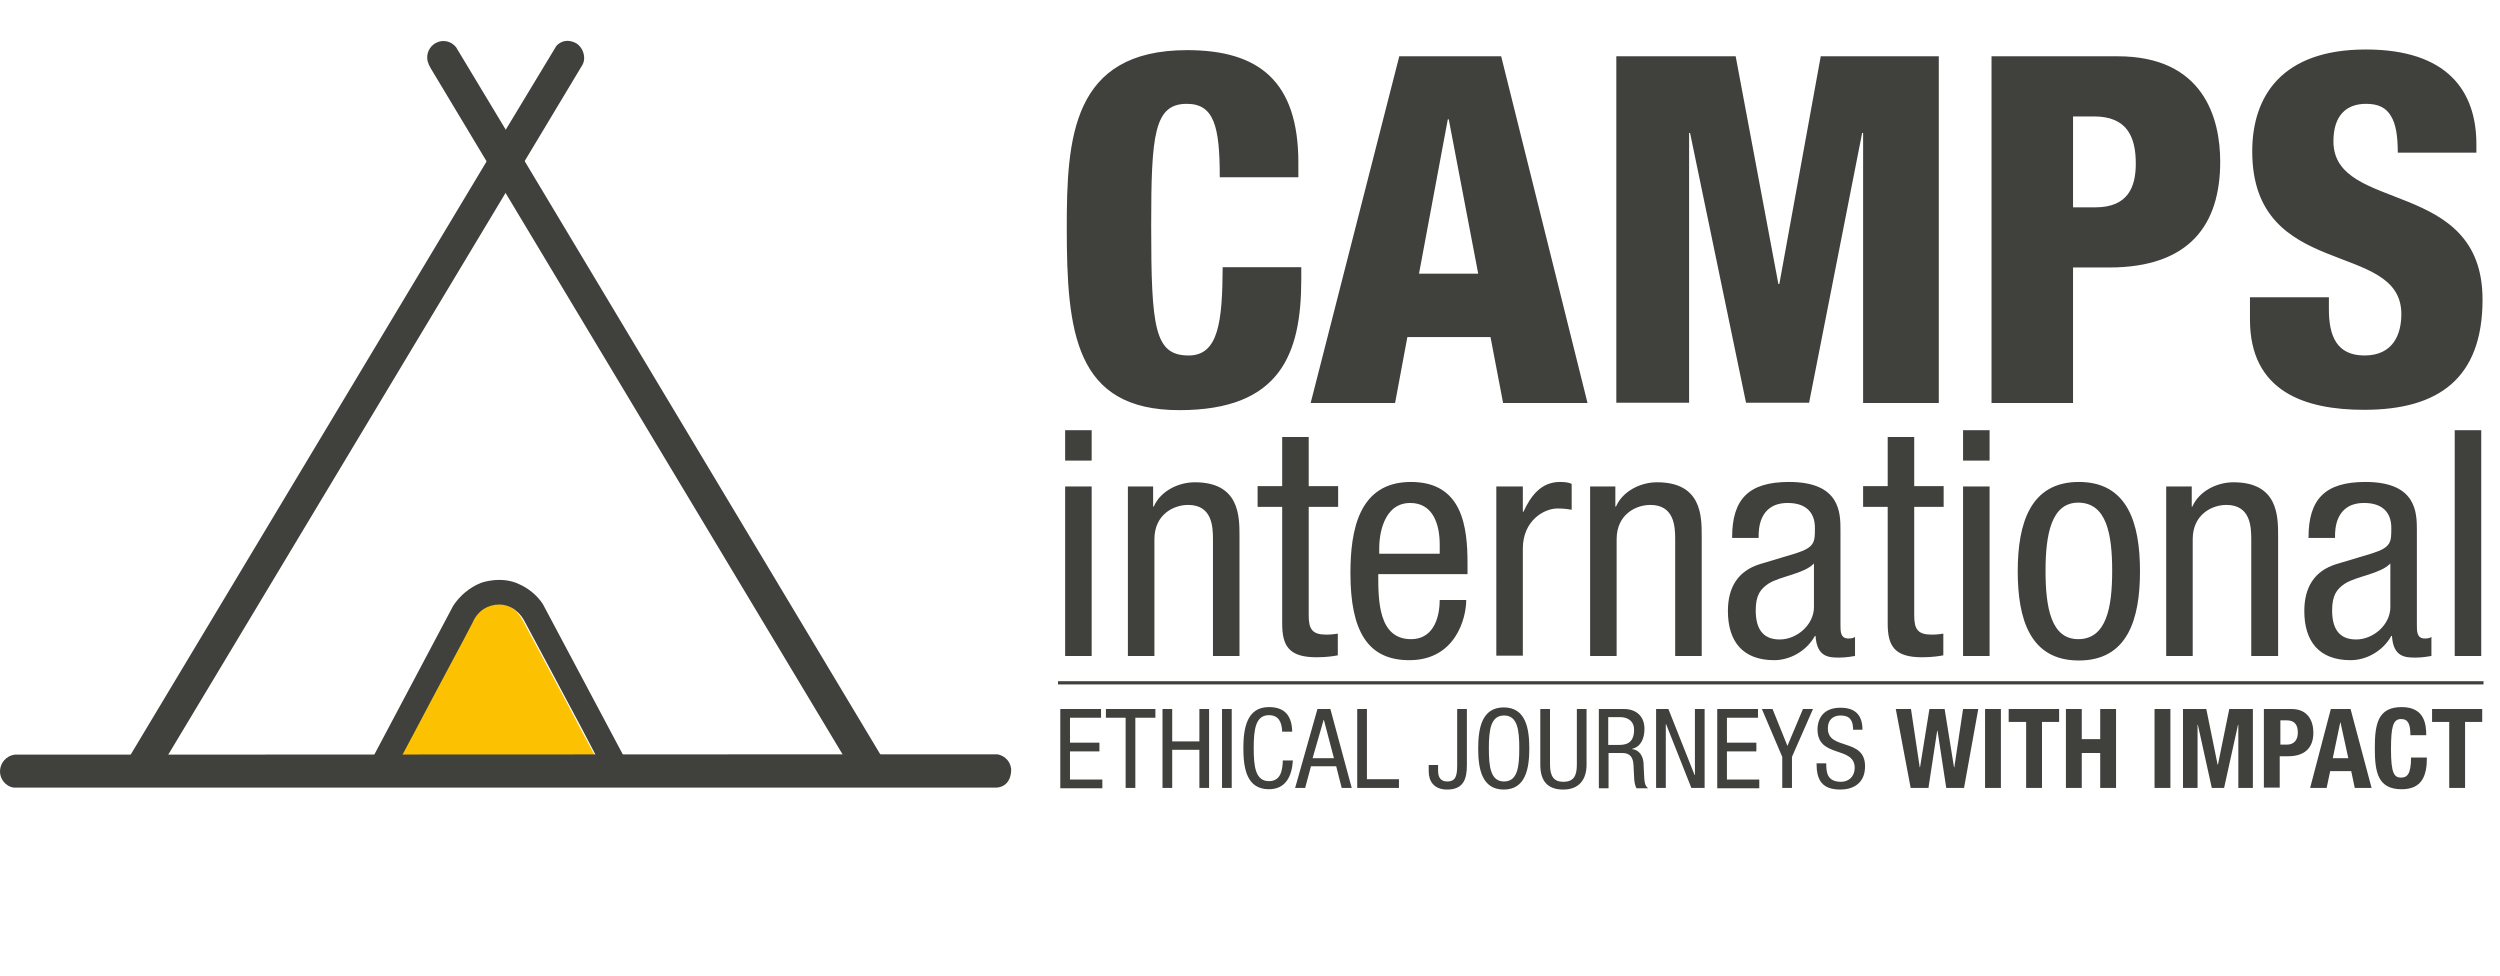 <svg viewBox="0 0 772.9 301.6" xmlns="http://www.w3.org/2000/svg"><g fill="#40403d"><path d="M377.1 54.6c0-15.6-1.8-22.5-10.2-22.5-10.1 0-11 9.6-11 37.7 0 31.8 1.1 40.1 11.6 40.1 9.3 0 10.4-10.7 10.5-27.3h24.3v3.8c0 23.1-6.5 40.4-37.7 40.4-32.3 0-34.8-24.2-34.8-56.4 0-27.5 1.5-54.9 37.2-54.9 22.2 0 34.4 9.6 34.4 34.8v4.5h-24.3zM432.6 17.4h31.5l26.7 107.2h-26.1l-3.9-20.4h-25.7l-3.8 20.4h-26.1zm15.3 19.5h-.3l-8.9 47.7h18.3zM499.7 17.4h36.9l13.2 70.4h.3l12.8-70.4h36.5v107.2h-23.4v-83.5h-.3l-16.4 83.4h-19.5l-17.3-83.4h-.3v83.4h-22.5zM615.7 17.4h39c26.6 0 31.7 19.2 31.7 32.6 0 19.2-9.2 32.7-34.4 32.7h-11.1v41.9h-25.2zm25.2 46.7h6.9c10.1 0 12.5-6.3 12.5-13.5 0-8.3-2.7-14.6-12.9-14.6h-6.5zM720 91.8v3.8c0 8.1 2.3 14.3 11 14.3 8.9 0 11.4-6.6 11.4-12.8 0-23.1-46.1-10.2-46.1-50.3 0-17.1 9.2-31.5 35.1-31.5 25.2 0 34.2 12.8 34.2 29.3v2.6h-24.3c0-5.1-.6-8.9-2.1-11.3-1.5-2.6-3.9-3.8-7.7-3.8-6.3 0-10.1 3.8-10.1 11.6 0 22.4 46.1 11.1 46.1 48.9 0 24.3-13.5 34.1-36.6 34.1-18.3 0-35.3-5.6-35.3-27.9v-6.9h24.4zM329.3 133h8.2v9.4h-8.2zm0 17.4h8.2v52.4h-8.2zM348.7 150.4h7.8v6.2h.2c2.1-4.8 7.6-7.5 12.7-7.5 13.8 0 13.8 10.5 13.8 16.6v37.1h-8.2v-36.1c0-4-.3-10.6-7.7-10.6-4.4 0-10.4 2.9-10.4 10.6v36.1h-8.2zM396.4 135.1h8.2v15.2h9.1v6.4h-9.1v33.6c0 4.2 1.1 5.9 5.4 5.9 1.8 0 2.7-.2 3.6-.3v6.7c-1.1.2-3.2.6-6.6.6-8.5 0-10.6-3.5-10.6-10.4v-36.1h-7.6v-6.4h7.6zM426.1 177.5c0 8 0 20.1 10.1 20.1 7.8 0 8.9-8.2 8.9-12.1h8.2c0 5.6-3.3 18.6-17.6 18.6-12.8 0-18.2-8.9-18.2-26.9 0-13.1 2.5-28.2 18.7-28.2 16 0 17.5 14 17.5 25.2v3.3zm19-6.4v-2.8c0-5.9-1.9-12.8-9.1-12.8-8.6 0-9.6 10.6-9.6 13.7v2h18.7zM462.6 150.4h8.2v7.8h.2c2.3-5 5.5-9.2 11.3-9.2 1.7 0 2.8.2 3.6.6v8c-.8-.1-1.8-.4-4.4-.4-4.1 0-10.7 3.7-10.7 12.4v33.1h-8.2zM491.6 150.4h7.8v6.2h.2c2.1-4.8 7.6-7.5 12.7-7.5 13.8 0 13.8 10.5 13.8 16.6v37.1h-8.2v-36.1c0-4-.3-10.6-7.7-10.6-4.4 0-10.4 2.9-10.4 10.6v36.1h-8.2zM535.5 166.2c0-11.9 5.1-17.2 17.6-17.2 15.9 0 15.9 9.6 15.9 15v29.2c0 2.1 0 4.2 2.5 4.2 1.1 0 1.6-.2 2-.5v5.9c-.6.1-2.7.5-4.8.5-3.1 0-7 0-7.4-6.7h-.2c-2.6 4.7-7.7 7.5-12.6 7.5-9.8 0-14.3-5.9-14.3-15.2 0-7.3 3.1-12.4 9.9-14.5l11-3.3c6-1.9 6-3.5 6-7.9 0-4.9-2.9-7.7-8.4-7.7-9 0-9 8.4-9 10.3v.5h-8.2zm25.3 8c-3 3.2-10.3 3.9-14 6.2-2.6 1.7-4 3.7-4 8.3 0 5.3 1.9 9 7.4 9 5.4 0 10.6-4.6 10.6-10z"/><g><path d="M583.6 135.1h8.2v15.2h9.1v6.4h-9.1v33.6c0 4.2 1.1 5.9 5.4 5.9 1.8 0 2.7-.2 3.6-.3v6.7c-1.1.2-3.2.6-6.6.6-8.5 0-10.6-3.5-10.6-10.4v-36.1h-7.6v-6.4h7.6zM606.9 133h8.2v9.4h-8.2zm0 17.4h8.2v52.4h-8.2zM642.7 149c15.1 0 18.9 12.8 18.9 27.6s-3.8 27.6-18.9 27.6-18.9-12.8-18.9-27.6 3.9-27.6 18.9-27.6zm10.3 27.5c0-11.3-1.7-21.1-10.5-21.1-8.3 0-10.1 9.8-10.1 21.1s1.7 21.1 10.1 21.1c8.7 0 10.5-9.7 10.5-21.1zM669.8 150.4h7.8v6.2h.2c2.1-4.8 7.6-7.5 12.7-7.5 13.8 0 13.8 10.5 13.8 16.6v37.1h-8.3v-36.1c0-4-.3-10.6-7.7-10.6-4.4 0-10.4 2.9-10.4 10.6v36.1h-8.2v-52.4zM713.7 166.2c0-11.9 5.1-17.2 17.6-17.2 15.9 0 15.9 9.6 15.9 15v29.2c0 2.1 0 4.2 2.5 4.2 1.1 0 1.6-.2 2-.5v5.9c-.6.1-2.7.5-4.8.5-3.1 0-7 0-7.4-6.7h-.2c-2.6 4.7-7.7 7.5-12.6 7.5-9.8 0-14.3-5.9-14.3-15.2 0-7.3 3.1-12.4 9.9-14.5l11-3.3c6-1.9 6-3.5 6-7.9 0-4.9-2.9-7.7-8.4-7.7-9 0-9 8.4-9 10.3v.5h-8.2zm25.3 8c-3 3.2-10.3 3.9-14 6.2-2.6 1.7-4 3.7-4 8.3 0 5.3 1.9 9 7.4 9 5.4 0 10.6-4.6 10.6-10zM758.9 133h8.2v69.8h-8.2z"/></g><g><path d="M327.8 219.2h12.6v2.7h-9.6v7.7h9.1v2.7h-9.1v8.7h10v2.7h-13zM351 243.6h-3v-21.7h-6.1v-2.7h15.3v2.7h-6.2zM373.8 243.6h-3v-11.8h-8.4v11.8h-3v-24.4h3v10h8.4v-10h3zM377.8 219.2h3v24.4h-3zM399.7 235.2c-.3 4.6-2.1 8.8-7.4 8.8-6.9 0-7.9-6.5-7.9-12.7s1.1-12.7 7.9-12.7c5 0 7.1 2.8 7.2 7.6h-3.1c-.1-2.8-1-5.1-4.1-5.1-4.2 0-4.7 4.6-4.7 10.2s.5 10.2 4.7 10.2c3.7 0 4.2-3.4 4.3-6.4h3.1zM407.3 219.2h4l6.6 24.4h-3.1l-1.7-6.7h-7.8l-1.8 6.7h-3.1zm-1.5 15.2h6.6l-3.1-11.8h-.1zM419.6 219.2h3v21.7h9.9v2.7h-12.9zM453.5 236.6c0 4.3-1.1 7.5-6.1 7.5-4.1 0-5.7-2.6-5.7-5.6v-2h2.9v1.8c0 2 .8 3.3 2.8 3.3 2.7 0 3.1-1.8 3.1-5.1v-17.3h3zM472.8 231.4c0 6.1-1.1 12.7-7.9 12.7s-7.9-6.5-7.9-12.7 1.1-12.7 7.9-12.7 7.9 6.5 7.9 12.7zm-12.5 0c0 5.6.5 10.2 4.7 10.2s4.7-4.6 4.7-10.2-.5-10.2-4.7-10.2-4.7 4.6-4.7 10.2zM476.2 219.2h3v17.2c0 3.6 1.2 5.3 4.1 5.3 3.2 0 4.2-1.8 4.2-5.3v-17.2h3v17.2c0 4.7-2.4 7.7-7.2 7.7-4.9 0-7.1-2.7-7.1-7.7zM494.2 219.2h7.9c3.8 0 6.3 2.3 6.3 6.1 0 2.7-.9 5.5-3.8 6.2v.1c2.1.2 3.3 2 3.5 4.1l.2 4.2c.1 2.7.6 3.4 1.3 3.8h-3.6c-.5-.5-.8-2.3-.8-3.5l-.2-3.8c-.2-3.3-2.1-3.6-3.6-3.6h-4.1v10.9h-3v-24.5zm3 11.1h3c1.8 0 5 0 5-4.7 0-2.4-1.6-3.9-4.4-3.9h-3.6zM511.9 219.2h3.9l8.1 20.4h.1v-20.4h3v24.4h-4.1l-7.8-19.7h-.1v19.7h-3v-24.4zM530.9 219.2h12.6v2.7h-9.6v7.7h9.1v2.7h-9.1v8.7h10v2.7h-13zM544.7 219.2h3.3l4.6 11.4 4.8-11.4h3.1l-6.5 14.8v9.6h-3v-9.6zM572.9 225.5c0-2.6-.9-4.3-3.8-4.3-2.5 0-4 1.4-4 4 0 6.9 11.5 2.8 11.5 11.7 0 5.6-4.1 7.2-7.6 7.2-5.7 0-7.4-2.9-7.4-8.1h3c0 2.7.2 5.7 4.6 5.7 2.4 0 4.2-1.7 4.2-4.3 0-6.9-11.5-2.9-11.5-11.9 0-2.3 1-6.7 7.1-6.7 4.6 0 6.8 2.3 6.8 6.8h-2.9z"/></g><g><path d="M586.1 219.2h4.7l2.7 18h.1l2.9-18h4.7l2.9 18h.1l2.7-18h4.7l-4.4 24.4h-5.5l-2.7-17.7h-.1l-2.7 17.7h-5.5zM613.7 243.6v-24.4h4.9v24.4zM636.6 219.2v4h-5.3v20.4h-4.9v-20.4h-5.4v-4zM638.7 219.2h4.9v9.3h5.7v-9.3h4.9v24.4h-4.9v-10.8h-5.7v10.8h-4.9zM666.1 243.6v-24.4h4.9v24.4zM674.8 219.2h7.3l3.5 17.2h.1l3.5-17.2h7.3v24.4h-4.5v-19.5h-.1l-4.3 19.5h-3.8l-4.3-19.5h-.1v19.5h-4.5v-24.4z"/></g><path d="m699.9 219.2h8.6c5 0 6.7 3.7 6.7 7.3 0 5.1-3.1 7.3-7.8 7.3h-2.6v9.7h-4.9zm5 11h2.2c1.9 0 3.3-1.2 3.3-3.7 0-2.4-1-3.8-3.4-3.8h-2v7.5z"/><g><path d="M720.6 219.2h6.1l6.5 24.4h-5.2l-1.1-5.2h-6.5l-1.1 5.2h-5.1zm.6 15.2h4.8l-2.4-11h-.1zM745.2 227.4c0-3.6-.7-5.1-2.9-5.1-2.5 0-3.1 2.5-3.1 9.4 0 7.4 1 8.7 3.1 8.7 1.8 0 3.1-.9 3.1-6.2h4.9c0 5.3-1.3 9.8-7.8 9.8-7.4 0-8.3-5.3-8.3-12.7s.9-12.7 8.3-12.7c7 0 7.6 5.2 7.6 8.7h-4.9zM767.4 219.2v4h-5.3v20.4h-4.9v-20.4h-5.3v-4z"/></g></g><path d="m327.1 211.1h440.7" fill="none" stroke="#40403d" stroke-miterlimit="10"/><path d="m124 234.4h59.8l-1.4-2.6-3.6-6.7-4.8-9.1-5.2-9.7-4.6-8.6c-1-1.9-2.1-3.9-3.1-5.8-.9-1.6-2.1-3-3.7-3.9-2.1-1-4.5-1.1-6.7-.1-3 1.2-4.3 4.8-5.8 7.4s-3 5.5-4.5 8.3c-1.8 3.3-3.6 6.6-5.3 9.9l-5.2 9.7c-1.3 2.5-2.7 5.1-4 7.6z" fill="#fcc101" stroke="#fdc201" stroke-miterlimit="10"/><path d="m40.4 233.3h-35.8c-2.6.3-4.5 2.5-4.6 5-.1 2.5 1.7 4.8 4.2 5.2h303.7s4.3.2 4.7-5c.2-2.6-1.7-4.9-4.3-5.3h-36.1z" fill="#40403d"/><path d="m40.4 233.3 110.1-183.5 21.5-35.6s2.3-2.9 6.2-.8c1.5 1 2.4 2.7 2.4 4.6 0 .9-.3 1.8-.8 2.5l-129.1 215h-10.6z" fill="#40403d"/><path d="M272.2 233.3l-110-183.5-21.2-35.2c-1.5-1.9-4.1-2.5-6.3-1.3-2 1.1-3 3.4-2.5 5.6.2.7.5 1.4.9 2.1l128.4 213.9h11.3zM115.4 233.9l24.7-46.6c2.1-3.2 5.1-5.7 8.6-7.1 0 0 6.2-2.3 11.8.4 2.9 1.3 5.5 3.4 7.3 6.1l25.1 47.2h-8.5l-1.3-2.5-3.4-6.5-4.7-8.8-5-9.4-4.5-8.4-3.1-5.8c-.7-1.4-1.6-2.7-2.9-3.7-1.4-1.2-3.3-1.9-5.2-1.9-1.7 0-3.4.5-4.8 1.4-1.5 1-2.7 2.5-3.4 4.2l-3.2 6.1-4.6 8.6-5 9.4-4.6 8.7-3.4 6.4-1.3 2.4h-8.6z" fill="#40403d"/></svg>
